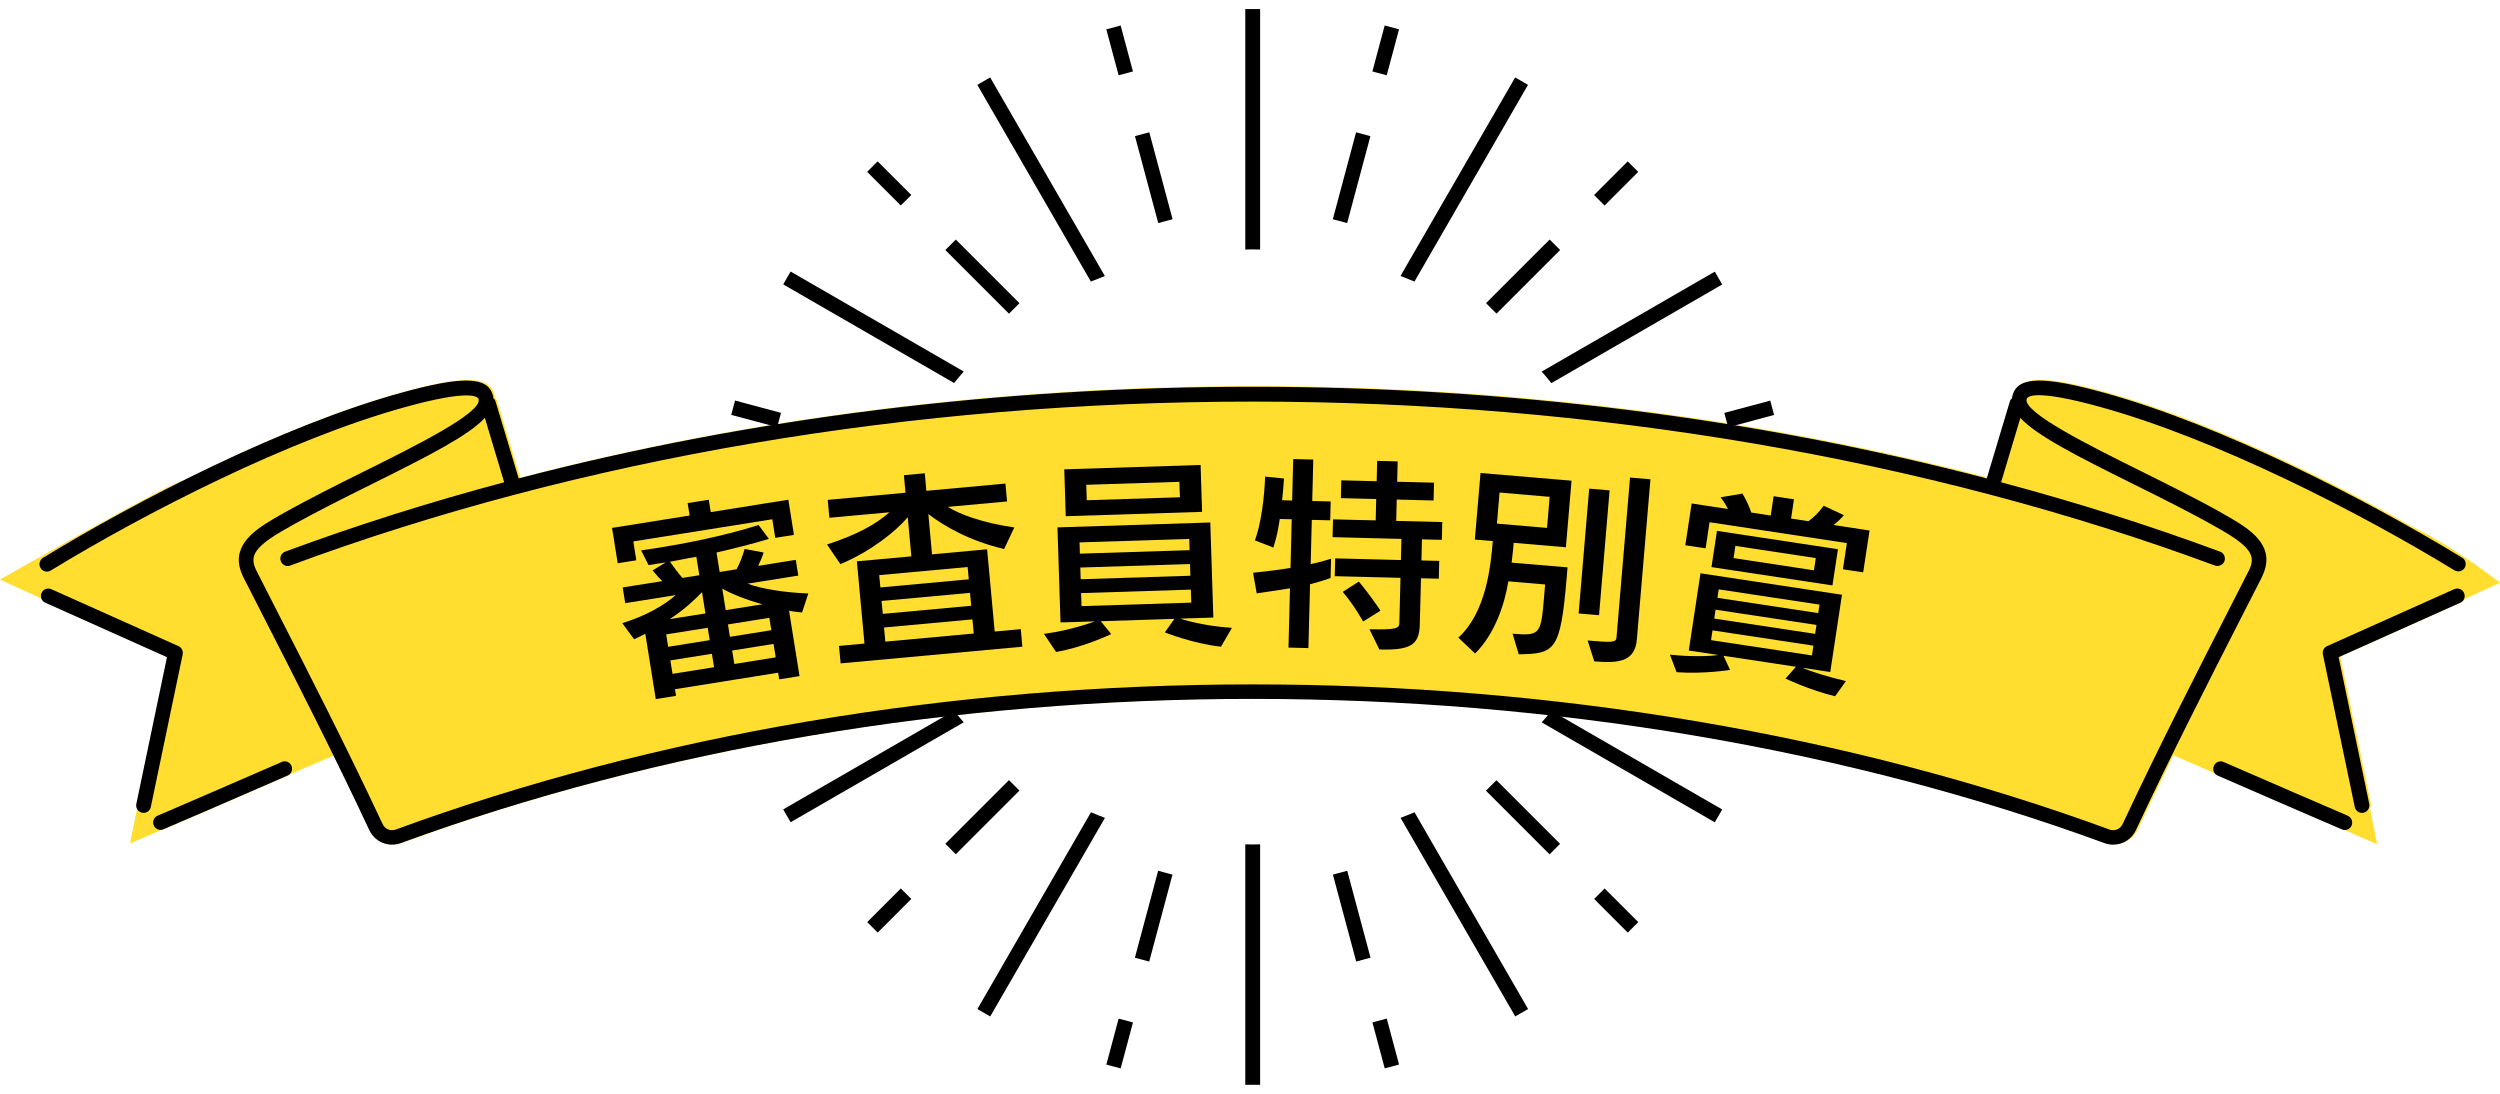 <svg width="240" height="105" viewBox="0 0 240 105" fill="none" xmlns="http://www.w3.org/2000/svg">
<g clip-path="url(#clip0_2_1180)">
<path d="M231.529 50.553C222.747 45.601 211.586 40.247 202.168 37.649C196.277 36.023 193.889 36.082 193.361 37.858C193.327 37.959 193.319 38.06 193.311 38.16C193.218 38.244 193.135 38.344 193.101 38.47L190.881 45.869C168.734 40.087 144.769 37.071 120.411 37.071C96.052 37.071 72.087 40.087 49.941 45.869L47.72 38.47C47.678 38.344 47.603 38.244 47.511 38.16C47.502 38.06 47.494 37.959 47.46 37.858C46.933 36.082 44.544 36.023 38.662 37.649C32.059 39.467 24.61 42.643 17.714 46.087C17.605 46.12 17.479 46.162 17.345 46.204C15.443 46.816 -0.008 55.639 -0.008 55.639L4.223 57.575C4.29 57.667 4.374 57.751 4.491 57.801L16.172 63.03L13.231 77.116C13.223 77.174 13.231 77.233 13.231 77.283L12.477 80.978L15.703 79.588C15.753 79.579 15.803 79.579 15.854 79.554C17.345 78.925 23.16 76.403 27.777 74.392C27.811 74.376 27.836 74.35 27.861 74.334L32.168 72.473C33.341 74.853 34.498 77.233 35.62 79.646C36.157 80.794 37.464 81.33 38.645 80.895C63.348 71.837 91.628 67.052 120.419 67.052C149.21 67.052 177.49 71.837 202.193 80.895C202.469 80.995 202.754 81.046 203.031 81.046C203.944 81.046 204.807 80.526 205.218 79.646C206.34 77.241 207.488 74.87 208.653 72.507L228.202 81.054L227.523 77.585C227.599 77.442 227.632 77.275 227.599 77.107L224.658 63.022L236.338 57.793C236.489 57.726 236.59 57.609 236.657 57.483L240 55.941C240 55.941 235.668 52.514 231.529 50.545V50.553Z" fill="#FFDE30"/>
<path d="M130.183 12.703L127.95 21.049L129.326 21.417L131.559 13.072L130.183 12.703Z" fill="black"/>
<path d="M110.332 12.701L108.956 13.07L111.192 21.415L112.568 21.046L110.332 12.701Z" fill="black"/>
<path d="M132.929 2.448L131.749 6.86L133.125 7.228L134.306 2.817L132.929 2.448Z" fill="black"/>
<path d="M107.582 2.448L106.206 2.817L107.388 7.228L108.764 6.859L107.582 2.448Z" fill="black"/>
<path d="M84.253 15.491L83.246 16.498L86.475 19.728L87.482 18.72L84.253 15.491Z" fill="black"/>
<path d="M135.786 27.032L146.688 8.146L145.456 7.433L134.446 26.496C134.898 26.664 135.342 26.848 135.786 27.032Z" fill="black"/>
<path d="M91.759 22.998L90.752 24.005L96.861 30.114L97.868 29.107L91.759 22.998Z" fill="black"/>
<path d="M106.065 26.496L95.055 7.433L93.823 8.146L104.724 27.032C105.168 26.848 105.612 26.672 106.065 26.496Z" fill="black"/>
<path d="M148.934 36.778L165.332 27.309L164.62 26.077L148.003 35.672C148.322 36.032 148.632 36.401 148.934 36.778Z" fill="black"/>
<path d="M148.769 22.994L142.66 29.102L143.667 30.11L149.776 24.001L148.769 22.994Z" fill="black"/>
<path d="M169.945 38.46L165.534 39.64L165.902 41.016L170.313 39.836L169.945 38.46Z" fill="black"/>
<path d="M92.516 35.663L75.9 26.069L75.188 27.301L91.594 36.769C91.896 36.392 92.206 36.023 92.524 35.663H92.516Z" fill="black"/>
<path d="M156.261 15.493L153.032 18.722L154.039 19.73L157.269 16.5L156.261 15.493Z" fill="black"/>
<path d="M120.26 23.941C120.503 23.941 120.737 23.949 120.972 23.957V0.872H119.547V23.957C119.782 23.957 120.017 23.941 120.26 23.941Z" fill="black"/>
<path d="M143.658 74.9L142.65 75.907L148.759 82.016L149.766 81.008L143.658 74.9Z" fill="black"/>
<path d="M134.454 78.515L145.465 97.578L146.696 96.866L135.795 77.979C135.351 78.163 134.907 78.339 134.454 78.515Z" fill="black"/>
<path d="M133.128 97.783L131.752 98.152L132.934 102.563L134.31 102.194L133.128 97.783Z" fill="black"/>
<path d="M129.335 83.596L127.959 83.964L130.195 92.309L131.571 91.94L129.335 83.596Z" fill="black"/>
<path d="M120.26 81.071C120.025 81.071 119.782 81.062 119.547 81.054V104.139H120.972V81.054C120.737 81.054 120.494 81.071 120.26 81.071Z" fill="black"/>
<path d="M154.046 85.293L153.039 86.3L156.268 89.53L157.275 88.523L154.046 85.293Z" fill="black"/>
<path d="M70.566 38.452L70.197 39.828L74.608 41.01L74.977 39.634L70.566 38.452Z" fill="black"/>
<path d="M148.003 69.348L164.62 78.942L165.332 77.711L148.934 68.242C148.632 68.619 148.322 68.988 148.003 69.348Z" fill="black"/>
<path d="M91.586 68.234L75.188 77.702L75.9 78.934L92.516 69.34C92.198 68.979 91.887 68.611 91.586 68.234Z" fill="black"/>
<path d="M111.182 83.594L108.949 91.94L110.325 92.308L112.558 83.962L111.182 83.594Z" fill="black"/>
<path d="M86.478 85.292L83.25 88.522L84.258 89.529L87.486 86.299L86.478 85.292Z" fill="black"/>
<path d="M107.389 97.788L106.208 102.199L107.584 102.568L108.765 98.156L107.389 97.788Z" fill="black"/>
<path d="M96.859 74.892L90.751 81.001L91.758 82.008L97.867 75.899L96.859 74.892Z" fill="black"/>
<path d="M104.733 77.979L93.832 96.866L95.063 97.578L106.074 78.515C105.621 78.347 105.177 78.163 104.733 77.979Z" fill="black"/>
<path d="M17.127 62.025L4.927 56.561C4.567 56.402 4.148 56.561 3.988 56.922C3.829 57.282 3.988 57.701 4.349 57.86L16.029 63.089L13.088 77.174C13.005 77.56 13.256 77.937 13.641 78.021C13.692 78.029 13.742 78.037 13.784 78.037C14.111 78.037 14.412 77.803 14.479 77.468L17.538 62.821C17.605 62.494 17.437 62.159 17.136 62.025H17.127Z" fill="black"/>
<path d="M27.04 73.152C22.432 75.155 16.616 77.677 15.133 78.305C14.773 78.456 14.597 78.875 14.756 79.236C14.873 79.504 15.133 79.671 15.41 79.671C15.502 79.671 15.594 79.655 15.686 79.613C17.178 78.984 22.993 76.462 27.61 74.451C27.97 74.292 28.138 73.873 27.979 73.513C27.82 73.152 27.401 72.985 27.04 73.144V73.152Z" fill="black"/>
<path d="M236.389 53.553C227.196 47.947 213.337 40.833 202.017 37.708C196.126 36.082 193.738 36.141 193.21 37.917C193.177 38.018 193.168 38.118 193.16 38.219C193.068 38.303 192.984 38.403 192.95 38.529L190.73 45.928C168.583 40.146 144.618 37.13 120.26 37.13C95.901 37.13 71.936 40.146 49.79 45.928L47.569 38.529C47.528 38.403 47.452 38.303 47.36 38.219C47.352 38.118 47.343 38.018 47.31 37.917C46.782 36.141 44.394 36.082 38.511 37.708C27.183 40.833 13.332 47.939 4.131 53.553C3.796 53.754 3.687 54.198 3.896 54.533C4.098 54.869 4.542 54.977 4.877 54.768C13.985 49.213 27.71 42.174 38.888 39.082C45.131 37.356 45.868 38.068 45.944 38.319C46.329 39.61 39.793 42.853 35.017 45.224L32.914 46.271C30.04 47.713 27.803 48.903 26.261 49.807C24.158 51.048 22.029 52.598 23.32 55.321C23.32 55.321 23.32 55.321 23.32 55.33L24.878 58.38C28.599 65.661 32.11 72.549 35.453 79.688C35.989 80.836 37.296 81.372 38.478 80.937C63.18 71.879 91.46 67.094 120.251 67.094C149.043 67.094 177.323 71.879 202.025 80.937C202.302 81.037 202.587 81.087 202.863 81.087C203.776 81.087 204.639 80.568 205.05 79.688C208.402 72.532 211.913 65.644 215.633 58.354L217.183 55.321C217.183 55.321 217.183 55.321 217.183 55.313C217.183 55.313 217.183 55.313 217.183 55.304C218.474 52.581 216.345 51.031 214.242 49.791C212.7 48.877 210.463 47.688 207.589 46.255L205.486 45.207C200.71 42.836 194.174 39.593 194.559 38.303C194.635 38.043 195.372 37.339 201.615 39.065C212.792 42.149 226.518 49.187 235.626 54.751C235.961 54.952 236.397 54.852 236.606 54.517C236.808 54.181 236.707 53.746 236.372 53.536L236.389 53.553ZM204.866 46.506L206.969 47.553C209.818 48.978 212.022 50.151 213.538 51.048C216.27 52.665 216.488 53.52 215.918 54.718L214.376 57.743C210.647 65.049 207.128 71.946 203.768 79.118C203.55 79.588 203.014 79.814 202.519 79.638C177.658 70.521 149.21 65.703 120.251 65.703C91.293 65.703 62.845 70.521 37.983 79.638C37.498 79.814 36.961 79.596 36.735 79.118C33.383 71.954 29.864 65.058 26.135 57.76L24.585 54.718C24.015 53.52 24.225 52.665 26.965 51.048C28.481 50.151 30.694 48.978 33.534 47.553L35.637 46.506C41.243 43.724 44.98 41.805 46.547 40.121L48.399 46.297C41.176 48.224 34.154 50.444 27.375 52.958C27.007 53.092 26.822 53.503 26.956 53.871C27.09 54.24 27.501 54.433 27.87 54.29C55.63 43.992 87.581 38.554 120.251 38.554C152.922 38.554 184.864 44.001 212.625 54.29C212.709 54.324 212.792 54.332 212.876 54.332C213.161 54.332 213.438 54.156 213.547 53.871C213.681 53.503 213.496 53.092 213.128 52.958C206.349 50.444 199.327 48.224 192.104 46.297L193.956 40.121C195.514 41.805 199.26 43.724 204.866 46.506Z" fill="black"/>
<path d="M235.601 56.561L223.401 62.025C223.099 62.159 222.923 62.494 222.998 62.821L226.057 77.468C226.124 77.803 226.425 78.037 226.752 78.037C226.803 78.037 226.853 78.037 226.895 78.021C227.28 77.937 227.523 77.56 227.448 77.174L224.507 63.089L236.187 57.86C236.548 57.701 236.707 57.282 236.548 56.922C236.388 56.561 235.97 56.402 235.609 56.561H235.601Z" fill="black"/>
<path d="M225.378 78.305C223.786 77.635 217.233 74.786 213.471 73.152C213.111 72.993 212.692 73.152 212.533 73.521C212.374 73.881 212.533 74.3 212.901 74.459C216.672 76.102 223.225 78.951 224.825 79.621C224.917 79.663 225.01 79.68 225.102 79.68C225.378 79.68 225.646 79.512 225.755 79.244C225.906 78.884 225.738 78.465 225.378 78.314V78.305Z" fill="black"/>
<path d="M74.425 51.634L74.14 49.849L60.8 51.978L61.085 53.788L59.3 54.072L58.756 50.679L66.205 49.489L66.012 48.299L68.04 47.972L68.233 49.162L75.682 47.972L76.218 51.349L74.433 51.634H74.425ZM74.802 65.217L74.702 64.58L64.797 66.164L64.898 66.801L62.954 67.111L61.948 60.835C61.554 61.061 60.876 61.371 60.876 61.371L59.736 59.821C62.007 59.134 63.817 58.069 64.864 57.131L60.021 57.902L59.778 56.394L63.574 55.79C63.138 55.355 62.652 54.76 62.652 54.76L63.909 53.989L62.258 54.248L61.546 52.832C61.546 52.832 62.166 52.757 63.197 52.589C65.325 52.246 69.163 51.559 72.825 50.402L73.814 51.735C72.087 52.254 70.378 52.673 68.786 53.042L69.088 54.91L70.713 54.651C70.931 54.248 71.266 53.503 71.484 52.698L73.311 53.042C73.177 53.469 72.95 53.997 72.783 54.324L76.394 53.746L76.637 55.254L71.769 56.033C73.068 56.536 75.473 56.905 77.601 56.972L76.998 58.798C76.998 58.798 76.21 58.723 75.749 58.631L76.755 64.907L74.811 65.217H74.802ZM67.94 60.265L63.951 60.902L64.144 62.092L68.132 61.455L67.94 60.265ZM67.395 56.846C66.733 57.542 65.577 58.623 64.286 59.435L67.722 58.891L67.395 56.846ZM66.85 53.453C65.836 53.612 65.057 53.804 64.32 53.922C64.529 54.232 65.007 54.894 65.51 55.48L67.135 55.221L66.85 53.453ZM68.342 62.762L64.353 63.399L64.563 64.689L68.551 64.052L68.342 62.762ZM73.202 58.011C71.585 57.575 70.185 56.989 69.339 56.511L69.666 58.572L73.202 58.011ZM73.855 59.31L69.884 59.946L70.076 61.136L74.048 60.499L73.855 59.31ZM74.258 61.815L70.286 62.452L70.495 63.742L74.467 63.105L74.258 61.815Z" fill="black"/>
<path d="M80.701 63.692L80.542 62.008L82.989 61.782L82.26 53.888L87.489 53.411L87.145 49.648C86.014 51.006 83.55 52.967 80.676 54.156L79.394 52.271C82.201 51.366 84.103 50.327 85.385 49.179L79.62 49.707L79.461 47.989L86.927 47.302L86.776 45.618L88.779 45.434L88.93 47.118L96.521 46.422L96.68 48.14L90.991 48.66C92.105 49.363 94.301 50.193 97.376 50.637L96.396 52.707C93.069 51.919 90.723 50.562 89.122 49.355L89.474 53.218L94.762 52.732L95.491 60.625L97.996 60.399L98.147 62.083L80.71 63.684L80.701 63.692ZM92.893 54.433L84.405 55.212L84.514 56.394L93.002 55.614L92.893 54.433ZM93.119 56.913L84.631 57.692L84.748 58.932L93.237 58.153L93.119 56.913ZM93.354 59.46L84.866 60.24L84.991 61.597L93.48 60.818L93.354 59.46Z" fill="black"/>
<path d="M117.218 62.083C114.512 61.79 111.822 60.709 111.822 60.709L112.744 59.41L105.672 59.636L106.677 60.868C106.677 60.868 104.046 62.142 101.382 62.586L100.217 60.851C102.881 60.508 105.085 59.653 105.085 59.653L101.809 59.754L101.516 50.629L116.188 50.159L116.481 59.285L113.305 59.385C113.305 59.385 115.316 60.089 118.266 60.273L117.218 62.075V62.083ZM102.312 49.556L102.169 45.056L115.258 44.638L115.4 49.137L102.312 49.556ZM114.168 51.735L103.636 52.07L103.669 53.151L114.202 52.816L114.168 51.735ZM114.244 54.148L103.711 54.483L103.744 55.606L114.277 55.271L114.244 54.148ZM114.319 56.603L103.786 56.938L103.828 58.187L114.361 57.852L114.319 56.603ZM113.221 46.255L104.281 46.54L104.331 48.023L113.272 47.738L113.221 46.246V46.255Z" fill="black"/>
<path d="M123.695 62.142L123.838 56.477C123.092 56.603 121.735 56.804 120.645 56.963L120.293 54.986C121.525 54.86 123 54.676 123.888 54.517L124.005 49.849L122.858 49.824C122.715 50.746 122.589 51.483 122.246 52.564L120.469 51.877C121.332 49.523 121.441 46.07 121.45 45.769V45.752L123.26 45.936C123.26 45.936 123.218 46.799 123.084 48.023L124.047 48.048L124.148 44.068L126.075 44.118L125.975 48.098L127.743 48.14L127.701 49.95L125.933 49.908L125.824 54.148C126.628 54.005 127.785 53.637 127.785 53.637L127.734 55.489C127.734 55.489 126.578 55.899 125.765 56.084L125.606 62.217L123.679 62.167L123.695 62.142ZM131.463 60.407C134.077 60.474 134.32 60.315 134.337 59.812L134.446 55.472L128.136 55.313L128.178 53.603L134.488 53.763L134.538 51.735L127.927 51.567L127.969 49.858L132.066 49.958L132.117 47.905L128.723 47.822L128.765 46.112L132.159 46.196L132.209 44.244L134.178 44.294L134.128 46.246L137.664 46.338L137.622 48.048L134.086 47.956L134.036 50.009L138.46 50.117L138.418 51.827L136.507 51.777L136.457 53.804L138.167 53.846L138.125 55.556L136.415 55.514L136.298 59.98C136.248 61.949 135.368 62.427 132.418 62.351L131.463 60.399V60.407ZM130.86 59.67C130.86 59.67 130.03 58.136 128.899 56.821L130.449 55.832C131.597 57.206 132.527 58.623 132.527 58.623L130.851 59.67H130.86Z" fill="black"/>
<path d="M145.205 60.835C147.912 61.061 147.928 60.868 148.238 57.215L148.33 56.109L144.803 55.807C144.426 58.095 143.487 60.86 141.61 62.737L140.001 61.212C142.691 58.773 143.11 54.29 143.311 51.944L141.585 51.802L142.13 45.408L150.869 46.146L150.325 52.539L145.314 52.112C145.272 52.589 145.222 53.218 145.113 54.014L150.484 54.466L150.392 55.572C149.805 62.485 149.277 62.762 145.8 62.812L145.205 60.826V60.835ZM148.766 47.696L143.956 47.285L143.705 50.268L148.515 50.679L148.766 47.696ZM151.548 58.891L152.562 46.908L154.523 47.076L153.509 59.058L151.548 58.891ZM152.42 61.488C154.707 61.681 155.143 61.698 155.185 61.195L156.484 45.844L158.444 46.012L157.137 61.396C156.953 63.558 155.327 63.684 153.048 63.491L152.411 61.48L152.42 61.488Z" fill="black"/>
<path d="M176.15 66.834C173.678 66.239 171.407 65.142 171.407 65.142L172.413 64.01L165.458 62.955L166.086 64.312C166.086 64.312 163.564 64.723 160.95 64.53L160.313 62.846C162.215 63.055 164.109 63.013 164.963 62.879L162.123 62.452L163.246 55.036L176.829 57.097L175.706 64.513L173.024 64.103C173.879 64.48 175.538 64.991 177.206 65.385L176.175 66.834H176.15ZM176.921 54.642L177.298 52.137L164.117 50.134L163.74 52.64L161.788 52.346L162.399 48.333L165.877 48.861C165.709 48.509 165.466 48.106 165.173 47.738L167.276 47.386C167.636 47.972 167.938 48.643 168.122 49.204L169.991 49.489L170.268 47.637L172.22 47.931L171.943 49.782L173.611 50.034C174.089 49.699 174.642 49.154 175.077 48.551L177.013 49.456C176.72 49.799 176.359 50.151 176.016 50.402L179.476 50.93L178.865 54.944L176.912 54.651L176.921 54.642ZM174.08 61.983L164.402 60.516L164.26 61.455L173.946 62.921L174.089 61.983H174.08ZM164.302 54.441L164.829 50.964L176.443 52.724L175.915 56.201L164.302 54.441ZM174.382 59.997L164.695 58.53L164.57 59.385L174.248 60.851L174.382 59.997ZM174.675 58.044L164.997 56.578L164.871 57.391L174.549 58.857L174.675 58.044ZM174.315 53.578L166.597 52.405L166.421 53.578L174.139 54.751L174.315 53.578Z" fill="black"/>
</g>
<defs>
<clipPath id="clip0_2_1180">
<rect width="240" height="103.267" fill="white" transform="translate(0 0.872)"/>
</clipPath>
</defs>
</svg>
